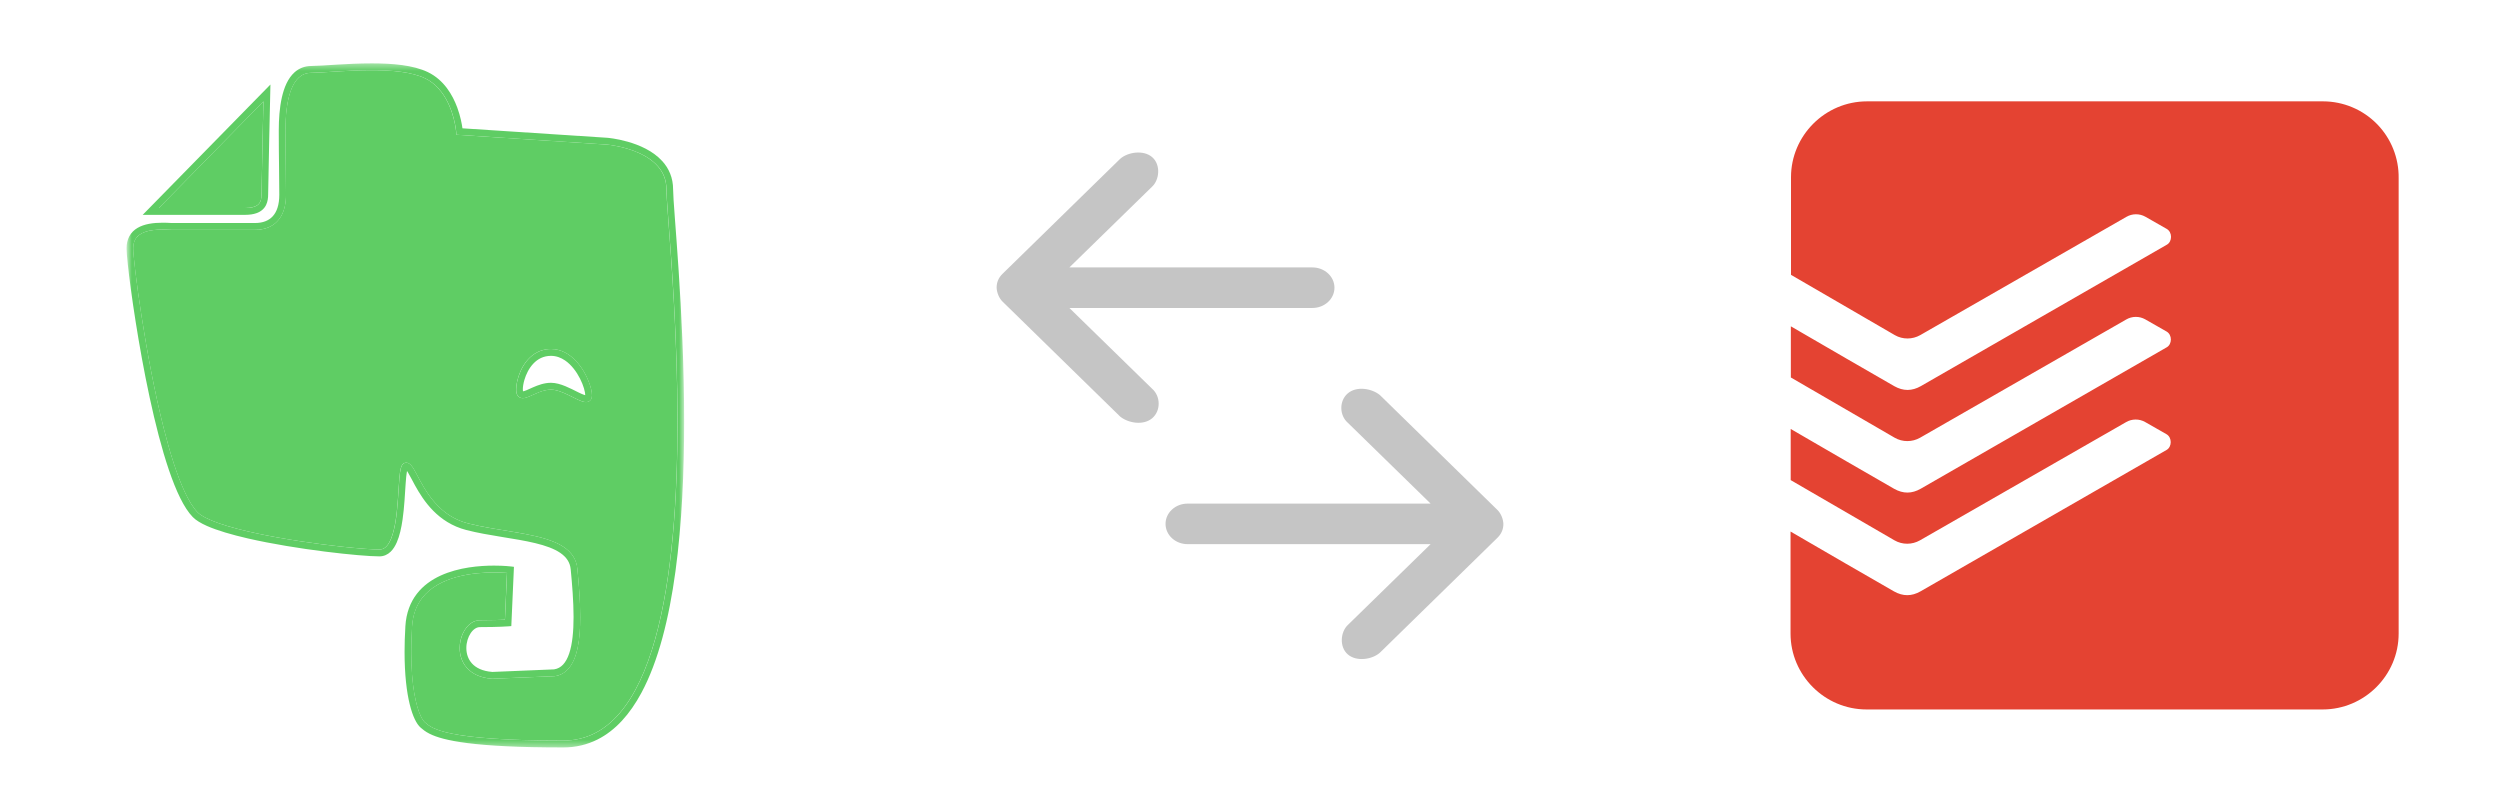 <svg width="370" height="120" viewBox="0 0 370 120" fill="none" xmlns="http://www.w3.org/2000/svg">
<mask id="mask0_1615_3489" style="mask-type:luminance" maskUnits="userSpaceOnUse" x="18" y="9" width="84" height="102">
<path fill-rule="evenodd" clip-rule="evenodd" d="M60 9.375H18.75V110.625H101.25V9.375H60V9.375Z" fill="white"/>
</mask>
<g mask="url(#mask0_1615_3489)">
<path fill-rule="evenodd" clip-rule="evenodd" d="M83.308 109.61C74.492 109.611 69.612 109.144 66.836 108.572C65.446 108.286 64.588 107.975 64.022 107.692C63.453 107.406 63.179 107.158 62.892 106.916C62.736 106.787 62.502 106.481 62.271 105.994C61.922 105.263 61.564 104.129 61.3 102.558C61.035 100.987 60.86 98.978 60.861 96.487C60.861 95.34 60.897 94.092 60.979 92.737C61.089 90.949 61.638 89.591 62.457 88.521C63.684 86.919 65.565 85.958 67.549 85.407C69.524 84.858 71.582 84.72 73.107 84.72C73.11 84.72 73.113 84.72 73.116 84.72C73.83 84.72 74.427 84.749 74.843 84.778C74.911 84.783 74.973 84.788 75.031 84.793L74.724 91.713C74.12 91.746 72.885 91.798 71.017 91.798C71.016 91.798 71.016 91.798 71.015 91.798C70.566 91.798 70.144 91.944 69.779 92.181C69.231 92.54 68.802 93.095 68.501 93.743C68.201 94.392 68.028 95.14 68.028 95.908C68.027 96.944 68.35 98.031 69.133 98.886C69.915 99.743 71.133 100.333 72.813 100.455L72.841 100.457L82.095 100.074L82.12 100.07C82.883 99.961 83.534 99.599 84.034 99.067C84.786 98.267 85.228 97.127 85.502 95.797C85.774 94.466 85.872 92.932 85.872 91.317C85.872 88.966 85.662 86.444 85.445 84.166C85.38 83.479 85.163 82.863 84.822 82.336C84.222 81.409 83.276 80.761 82.145 80.266C80.445 79.525 78.29 79.11 76.019 78.728C73.749 78.347 71.363 78.006 69.241 77.456C67.673 77.049 66.431 76.317 65.416 75.439C63.894 74.123 62.892 72.47 62.16 71.121C61.793 70.446 61.496 69.85 61.217 69.392C61.077 69.163 60.943 68.967 60.781 68.801C60.699 68.719 60.609 68.643 60.498 68.581C60.388 68.519 60.25 68.474 60.101 68.474C60.1 68.474 60.1 68.474 60.099 68.474C60.097 68.474 60.094 68.474 60.092 68.474C59.945 68.474 59.799 68.534 59.701 68.612C59.602 68.689 59.539 68.774 59.49 68.857C59.396 69.019 59.345 69.182 59.298 69.369C59.214 69.717 59.16 70.149 59.112 70.662C58.951 72.446 58.89 75.209 58.478 77.495C58.275 78.635 57.978 79.651 57.579 80.329C57.38 80.669 57.161 80.921 56.93 81.083C56.698 81.244 56.457 81.327 56.15 81.328C56.148 81.328 56.146 81.328 56.144 81.328C55.136 81.328 53.116 81.183 50.634 80.913C46.899 80.508 42.093 79.821 37.934 78.928C35.855 78.482 33.936 77.984 32.403 77.448C31.637 77.181 30.967 76.904 30.426 76.625C29.885 76.348 29.474 76.064 29.23 75.811C28.595 75.164 27.937 74.098 27.305 72.733C26.196 70.343 25.157 67.042 24.233 63.411C22.847 57.963 21.714 51.764 20.93 46.694C20.537 44.16 20.232 41.906 20.024 40.17C19.921 39.303 19.842 38.564 19.79 37.987C19.736 37.41 19.71 36.987 19.711 36.783C19.711 36.216 19.823 35.784 20.012 35.44C20.294 34.928 20.768 34.569 21.466 34.322C22.159 34.079 23.057 33.97 24.076 33.97C24.08 33.97 24.084 33.97 24.088 33.97C24.488 33.97 24.907 33.986 25.34 34.015L25.356 34.016H37.743C38.414 34.015 39.04 33.913 39.604 33.697C40.451 33.375 41.154 32.784 41.619 31.956C42.085 31.128 42.32 30.082 42.32 28.829C42.32 25.646 42.242 23.664 42.242 19.307C42.24 17.158 42.45 14.953 43.054 13.348C43.355 12.545 43.749 11.9 44.234 11.466C44.721 11.033 45.292 10.789 46.056 10.777C47.023 10.766 48.379 10.668 49.941 10.572C51.502 10.477 53.265 10.385 55.026 10.385C56.524 10.385 58.021 10.452 59.38 10.639C60.74 10.824 61.963 11.132 62.907 11.591C63.93 12.088 64.726 12.818 65.352 13.649C66.291 14.893 66.838 16.366 67.14 17.525C67.292 18.105 67.384 18.605 67.437 18.958C67.463 19.134 67.481 19.273 67.491 19.367C67.496 19.415 67.5 19.45 67.502 19.473L67.504 19.504L67.537 19.942L89.796 21.398L89.816 21.4C90.059 21.42 92.338 21.65 94.498 22.614C95.579 23.095 96.624 23.756 97.382 24.636C98.139 25.52 98.626 26.603 98.629 28.035C98.63 28.757 98.733 30.201 98.886 32.262C99.346 38.431 100.263 50.008 100.263 62.377C100.265 73.625 99.5 85.53 96.963 94.561C95.697 99.077 93.986 102.867 91.748 105.495C90.63 106.81 89.383 107.836 87.99 108.536C86.597 109.234 85.056 109.61 83.328 109.61C83.321 109.61 83.314 109.61 83.308 109.61M81.562 57.666C82.352 57.666 83.362 58.084 84.275 58.537C84.737 58.764 85.178 58.995 85.578 59.177C85.778 59.268 85.969 59.347 86.153 59.406C86.339 59.465 86.518 59.507 86.714 59.508C86.813 59.508 86.919 59.496 87.027 59.46C87.135 59.425 87.246 59.362 87.337 59.274L86.999 58.905L87.337 59.274C87.47 59.143 87.525 59 87.559 58.872C87.591 58.742 87.602 58.615 87.602 58.483C87.599 57.992 87.457 57.375 87.2 56.668C86.812 55.615 86.155 54.393 85.219 53.403C84.751 52.909 84.211 52.474 83.596 52.159C82.983 51.845 82.292 51.654 81.546 51.654C81.545 51.654 81.544 51.654 81.543 51.654C81.541 51.654 81.539 51.654 81.537 51.654C80.602 51.654 79.79 51.926 79.125 52.358C78.122 53.008 77.448 53.997 77.016 54.972C76.587 55.953 76.393 56.919 76.391 57.625C76.391 57.805 76.403 57.971 76.435 58.127C76.469 58.283 76.513 58.435 76.636 58.593C76.728 58.709 76.853 58.802 76.984 58.856C77.115 58.911 77.248 58.93 77.37 58.93C77.694 58.925 77.974 58.82 78.284 58.695C78.744 58.505 79.256 58.245 79.811 58.034C80.364 57.823 80.952 57.666 81.54 57.666C81.541 57.666 81.542 57.666 81.543 57.666C81.549 57.666 81.555 57.666 81.562 57.666" fill="#5FCD64"/>
<path fill-rule="evenodd" clip-rule="evenodd" d="M83.335 110.625C83.334 110.625 83.332 110.625 83.331 110.625C76.683 110.625 72.248 110.364 69.226 109.983C66.205 109.601 64.591 109.102 63.591 108.603C62.928 108.274 62.54 107.931 62.266 107.698C61.943 107.421 61.661 107.01 61.388 106.441C61.116 105.872 60.86 105.143 60.637 104.233C60.192 102.416 59.876 99.876 59.876 96.489C59.876 95.32 59.914 94.052 59.996 92.677C60.114 90.707 60.74 89.125 61.684 87.897C62.627 86.669 63.875 85.798 65.22 85.182C67.912 83.952 71.01 83.712 73.12 83.71C74.601 83.71 75.594 83.832 75.608 83.834L76.064 83.89L75.674 92.661L75.24 92.697C75.227 92.698 73.821 92.812 71.021 92.812C70.779 92.813 70.545 92.888 70.312 93.038C70.081 93.189 69.855 93.417 69.661 93.706C69.272 94.283 69.017 95.096 69.019 95.91C69.02 96.74 69.271 97.556 69.857 98.196C70.44 98.832 71.378 99.328 72.861 99.446L82.005 99.067C82.547 98.981 82.963 98.747 83.328 98.365C83.697 97.977 84.002 97.423 84.237 96.728C84.71 95.34 84.889 93.415 84.888 91.319C84.888 89.029 84.681 86.534 84.465 84.266C84.414 83.734 84.255 83.291 84.001 82.896C83.747 82.501 83.391 82.152 82.937 81.839C82.031 81.212 80.732 80.749 79.22 80.385C76.195 79.652 72.347 79.304 69.002 78.439C66.912 77.898 65.321 76.814 64.108 75.583C62.894 74.352 62.049 72.974 61.415 71.826C60.994 71.061 60.664 70.394 60.4 69.959C60.343 69.863 60.288 69.779 60.239 69.709C60.233 69.737 60.227 69.766 60.221 69.797C60.143 70.206 60.085 70.84 60.034 71.588C59.93 73.09 59.844 75.064 59.578 76.904C59.4 78.132 59.146 79.301 58.73 80.256C58.491 80.801 58.199 81.282 57.815 81.653C57.383 82.075 56.81 82.343 56.168 82.343C56.163 82.343 56.158 82.343 56.154 82.343C54.734 82.342 51.678 82.089 48.058 81.632C44.441 81.174 40.278 80.513 36.696 79.691C34.307 79.142 32.179 78.525 30.619 77.835C29.728 77.436 29.02 77.022 28.535 76.529C27.865 75.841 27.253 74.876 26.666 73.691C26.08 72.506 25.522 71.101 24.992 69.539C23.931 66.415 22.976 62.663 22.148 58.822C20.492 51.141 19.345 43.115 18.915 39.136C18.793 37.995 18.727 37.2 18.727 36.786C18.726 36.082 18.87 35.463 19.154 34.946C19.437 34.429 19.855 34.026 20.351 33.734C21.346 33.15 22.637 32.963 24.091 32.96C24.512 32.96 24.947 32.977 25.393 33.007H37.744C38.319 33.005 38.827 32.918 39.262 32.751C39.697 32.583 40.06 32.34 40.362 32.013C40.961 31.361 41.334 30.335 41.336 28.831C41.336 25.669 41.258 23.681 41.258 19.309C41.259 17.648 41.373 15.941 41.713 14.429C42.056 12.919 42.616 11.584 43.587 10.707C44.233 10.123 45.071 9.774 46.049 9.767C46.963 9.757 48.319 9.66 49.885 9.564C51.453 9.469 53.236 9.375 55.029 9.375C56.557 9.375 58.092 9.443 59.515 9.637C60.937 9.833 62.248 10.153 63.334 10.679C64.518 11.254 65.435 12.1 66.137 13.032C66.84 13.966 67.331 14.984 67.678 15.927C68.156 17.228 68.361 18.387 68.443 18.99L89.869 20.391H89.872C89.893 20.393 91.226 20.497 92.907 20.975C94.586 21.456 96.623 22.3 98.038 23.869C98.98 24.913 99.624 26.305 99.62 28.038C99.619 28.675 99.721 30.136 99.874 32.188C100.027 34.243 100.231 36.904 100.436 39.997C100.845 46.184 101.254 54.101 101.254 62.38C101.254 69.793 100.926 77.496 99.974 84.514C99.019 91.533 97.446 97.868 94.915 102.564C93.228 105.692 91.103 108.104 88.428 109.447C86.902 110.214 85.202 110.625 83.335 110.625M73.118 84.721C71.594 84.721 69.536 84.859 67.56 85.408C65.577 85.959 63.696 86.921 62.469 88.522C61.65 89.592 61.101 90.95 60.991 92.738C60.909 94.093 60.872 95.341 60.872 96.488C60.872 98.979 61.047 100.988 61.312 102.559C61.576 104.13 61.933 105.264 62.283 105.995C62.514 106.482 62.747 106.788 62.903 106.917C63.191 107.159 63.465 107.407 64.033 107.693C64.6 107.976 65.458 108.287 66.848 108.573C69.624 109.145 74.503 109.612 83.319 109.611C83.326 109.611 83.333 109.611 83.339 109.611C85.067 109.611 86.609 109.235 88.002 108.537C89.394 107.837 90.641 106.811 91.76 105.496C93.998 102.868 95.709 99.078 96.975 94.562C99.512 85.531 100.277 73.626 100.275 62.378C100.275 50.01 99.357 38.432 98.898 32.263C98.744 30.202 98.642 28.758 98.641 28.036C98.638 26.604 98.151 25.521 97.394 24.637C96.636 23.757 95.591 23.096 94.51 22.615C92.349 21.651 90.07 21.421 89.828 21.401L89.808 21.399L67.549 19.943L67.516 19.505L67.513 19.474C67.511 19.451 67.508 19.415 67.503 19.368C67.492 19.274 67.475 19.135 67.449 18.959C67.395 18.606 67.303 18.106 67.152 17.526C66.85 16.367 66.303 14.894 65.364 13.65C64.737 12.819 63.942 12.089 62.919 11.592C61.975 11.133 60.752 10.825 59.392 10.639C58.032 10.453 56.536 10.386 55.037 10.386C53.277 10.386 51.514 10.478 49.953 10.573C48.39 10.668 47.035 10.767 46.068 10.778C45.304 10.79 44.733 11.034 44.245 11.467C43.76 11.901 43.366 12.546 43.066 13.349C42.462 14.953 42.252 17.159 42.254 19.308C42.254 23.665 42.332 25.647 42.332 28.83C42.332 30.083 42.096 31.129 41.63 31.957C41.166 32.785 40.463 33.376 39.616 33.697C39.051 33.914 38.426 34.016 37.754 34.017H25.368L25.351 34.016C24.918 33.987 24.499 33.971 24.099 33.971C24.096 33.971 24.092 33.971 24.088 33.971C23.069 33.971 22.171 34.08 21.478 34.323C20.78 34.57 20.306 34.929 20.024 35.441C19.835 35.785 19.723 36.217 19.723 36.785C19.722 36.988 19.748 37.411 19.801 37.988C19.854 38.565 19.933 39.304 20.036 40.171C20.243 41.907 20.549 44.161 20.941 46.695C21.725 51.765 22.858 57.964 24.245 63.412C25.168 67.043 26.208 70.344 27.317 72.734C27.948 74.099 28.607 75.165 29.241 75.812C29.486 76.065 29.897 76.349 30.438 76.626C30.979 76.905 31.649 77.182 32.415 77.449C33.948 77.985 35.866 78.483 37.945 78.929C42.105 79.822 46.911 80.509 50.646 80.915C53.128 81.184 55.147 81.329 56.156 81.329C56.158 81.329 56.16 81.329 56.162 81.329C56.469 81.328 56.71 81.245 56.942 81.084C57.173 80.922 57.392 80.67 57.591 80.33C57.99 79.652 58.287 78.636 58.49 77.496C58.902 75.21 58.962 72.447 59.124 70.663C59.172 70.15 59.225 69.718 59.31 69.37C59.356 69.183 59.407 69.02 59.501 68.858C59.551 68.775 59.614 68.69 59.712 68.613C59.81 68.535 59.957 68.475 60.104 68.475C60.106 68.475 60.109 68.475 60.111 68.475C60.111 68.475 60.112 68.475 60.112 68.475C60.261 68.475 60.399 68.52 60.51 68.582C60.621 68.644 60.711 68.72 60.792 68.802C60.955 68.968 61.088 69.164 61.229 69.393C61.508 69.851 61.805 70.447 62.172 71.122C62.903 72.471 63.906 74.123 65.427 75.44C66.442 76.318 67.685 77.049 69.253 77.457C71.375 78.007 73.76 78.348 76.03 78.729C78.302 79.111 80.457 79.526 82.157 80.267C83.288 80.762 84.234 81.41 84.833 82.337C85.175 82.864 85.392 83.48 85.457 84.167C85.673 86.445 85.884 88.967 85.884 91.318C85.884 92.933 85.785 94.467 85.513 95.798C85.239 97.128 84.798 98.268 84.046 99.068C83.546 99.6 82.894 99.962 82.131 100.071L82.107 100.075L72.853 100.458L72.825 100.456C71.145 100.334 69.927 99.744 69.145 98.887C68.362 98.032 68.039 96.945 68.04 95.909C68.04 95.141 68.213 94.393 68.513 93.744C68.814 93.096 69.243 92.541 69.791 92.182C70.155 91.945 70.578 91.799 71.027 91.799C71.028 91.799 71.028 91.799 71.029 91.799C72.896 91.799 74.132 91.747 74.736 91.714L75.043 84.794C74.985 84.789 74.922 84.784 74.854 84.779C74.439 84.75 73.842 84.721 73.128 84.721C73.125 84.721 73.122 84.721 73.118 84.721M86.725 59.509C86.53 59.508 86.351 59.466 86.165 59.407C85.98 59.348 85.79 59.269 85.59 59.178C85.19 58.996 84.749 58.765 84.287 58.538C83.373 58.085 82.364 57.666 81.573 57.666C81.567 57.666 81.561 57.666 81.555 57.666C81.553 57.666 81.553 57.666 81.552 57.666C80.964 57.666 80.376 57.824 79.823 58.035C79.268 58.245 78.755 58.506 78.296 58.696C77.986 58.821 77.706 58.926 77.382 58.931C77.26 58.931 77.127 58.912 76.996 58.857C76.865 58.803 76.74 58.71 76.648 58.594C76.525 58.436 76.481 58.284 76.447 58.128C76.415 57.972 76.403 57.806 76.402 57.626C76.405 56.919 76.598 55.954 77.028 54.973C77.46 53.998 78.133 53.009 79.136 52.358C79.802 51.927 80.614 51.655 81.549 51.655C81.551 51.655 81.553 51.655 81.555 51.655C81.556 51.655 81.556 51.655 81.557 51.655C82.304 51.655 82.995 51.846 83.608 52.16C84.222 52.475 84.762 52.91 85.231 53.404C86.167 54.394 86.823 55.616 87.212 56.669C87.469 57.376 87.611 57.993 87.613 58.483C87.613 58.616 87.603 58.743 87.571 58.873C87.537 59.001 87.482 59.144 87.349 59.275L87.011 58.906L87.349 59.275C87.257 59.363 87.147 59.426 87.039 59.461C86.93 59.497 86.825 59.509 86.725 59.509M81.544 56.653C82.269 56.655 82.989 56.877 83.671 57.154C84.352 57.433 84.997 57.774 85.541 58.042C85.902 58.221 86.221 58.367 86.449 58.439C86.513 58.46 86.57 58.474 86.615 58.483C86.615 58.483 86.615 58.483 86.615 58.482C86.616 58.276 86.557 57.906 86.427 57.476C86.299 57.045 86.103 56.546 85.846 56.04C85.334 55.026 84.571 53.992 83.637 53.352C83.012 52.925 82.322 52.667 81.544 52.666C80.416 52.67 79.589 53.131 78.938 53.812C78.29 54.493 77.85 55.407 77.61 56.23C77.45 56.776 77.378 57.283 77.379 57.624C77.379 57.75 77.389 57.854 77.402 57.916C77.491 57.908 77.683 57.855 77.916 57.756C78.184 57.645 78.513 57.488 78.883 57.326C79.623 57.003 80.531 56.655 81.544 56.653" fill="#5FCD64"/>
<path fill-rule="evenodd" clip-rule="evenodd" d="M28.33 30.784C26.747 30.784 25.245 30.784 24.138 30.784C23.913 30.784 23.705 30.784 23.516 30.784L38.987 15C38.957 16.319 38.909 18.51 38.86 20.765C38.782 24.359 38.705 28.098 38.705 28.75C38.705 29.042 38.681 29.317 38.621 29.554C38.524 29.912 38.372 30.174 38.044 30.395C37.714 30.613 37.159 30.784 36.261 30.784C34.979 30.784 31.495 30.784 28.33 30.784Z" fill="#5FCD64"/>
<path fill-rule="evenodd" clip-rule="evenodd" d="M36.25 31.799C33.695 31.799 22.313 31.799 22.313 31.799H21.117L40.024 12.51L39.996 13.768C39.996 13.77 39.976 14.626 39.948 15.932C39.918 17.239 39.879 18.995 39.841 20.79C39.764 24.377 39.686 28.136 39.686 28.753C39.685 29.267 39.631 29.823 39.375 30.344C39.122 30.866 38.642 31.315 37.948 31.553C37.485 31.715 36.928 31.798 36.25 31.799M23.52 30.788C23.709 30.788 23.917 30.788 24.142 30.788C25.249 30.788 26.751 30.788 28.334 30.788C31.498 30.788 34.983 30.788 36.26 30.788C36.262 30.788 36.264 30.788 36.265 30.788C37.163 30.788 37.718 30.618 38.048 30.399C38.376 30.179 38.528 29.917 38.624 29.559C38.685 29.322 38.709 29.047 38.709 28.755C38.709 28.103 38.786 24.364 38.864 20.77C38.913 18.515 38.961 16.324 38.991 15.005L23.52 30.788" fill="#5FCD64"/>
</g>
<path d="M222.5 77.534C222.47 76.819 222.15 75.992 221.617 75.471L204.226 58.47C203.047 57.496 200.787 57.094 199.47 58.22C198.173 59.33 198.211 61.482 199.504 62.596L211.732 74.534H175.761C173.96 74.534 172.5 75.877 172.5 77.534C172.5 79.191 173.96 80.534 175.761 80.534H211.732L199.504 92.472C198.391 93.498 198.185 95.725 199.47 96.847C200.754 97.969 203.095 97.611 204.226 96.597L221.617 79.596C222.212 79.015 222.502 78.332 222.5 77.534V77.534Z" fill="#C5C5C5"/>
<path d="M147.5 42.58C147.53 43.294 147.85 44.121 148.383 44.642L165.774 61.643C166.953 62.617 169.213 63.019 170.53 61.893C171.827 60.783 171.789 58.632 170.496 57.518L158.268 45.58L194.239 45.58C196.04 45.58 197.5 44.236 197.5 42.58C197.5 40.923 196.04 39.579 194.239 39.579L158.268 39.579L170.496 27.641C171.609 26.616 171.815 24.388 170.53 23.266C169.246 22.144 166.905 22.502 165.774 23.516L148.383 40.517C147.788 41.099 147.498 41.781 147.5 42.58V42.58Z" fill="#C5C5C5"/>
<path fill-rule="evenodd" clip-rule="evenodd" d="M276.318 15C270.13 15 265.068 20.054 265.068 26.233V40.678C265.068 40.678 279.512 49.059 280.435 49.599C281.605 50.274 283.045 50.249 284.192 49.599C285.16 49.037 314.275 32.345 314.703 32.097C315.129 31.849 315.612 31.716 316.106 31.712C316.599 31.708 317.085 31.833 317.515 32.075C318.123 32.435 319.787 33.377 320.665 33.872C321.542 34.367 321.498 35.756 320.71 36.206C319.923 36.656 285.88 56.226 284.282 57.148C282.977 57.888 281.695 57.91 280.345 57.148C278.095 55.866 268.78 50.474 265.045 48.294V55.866L280.413 64.784C281.583 65.459 283.022 65.437 284.17 64.784C285.137 64.222 314.252 47.532 314.68 47.285C315.106 47.036 315.59 46.903 316.083 46.899C316.577 46.895 317.062 47.02 317.492 47.262C318.1 47.622 319.765 48.564 320.643 49.059C321.52 49.554 321.475 50.944 320.687 51.394L284.26 72.336C282.955 73.078 281.672 73.101 280.322 72.336C278.072 71.056 268.757 65.664 265.023 63.485V71.056L280.39 79.974C281.56 80.649 283 80.627 284.148 79.974C285.115 79.412 314.23 62.722 314.658 62.475C315.084 62.226 315.567 62.093 316.061 62.09C316.554 62.086 317.04 62.211 317.47 62.453C318.078 62.812 319.742 63.755 320.62 64.25C321.497 64.742 321.452 66.134 320.665 66.584L284.238 87.52C282.933 88.263 281.65 88.285 280.3 87.52C278.05 86.241 268.735 80.849 265 78.669V93.767C265 99.946 270.062 105 276.25 105H343.75C349.938 105 355 99.946 355 93.767V26.368C355.022 24.885 354.748 23.412 354.196 22.035C353.644 20.658 352.825 19.405 351.784 18.347C350.744 17.29 349.504 16.449 348.137 15.875C346.769 15.3 345.301 15.003 343.818 15H276.318V15Z" fill="#E44332"/>
</svg>
